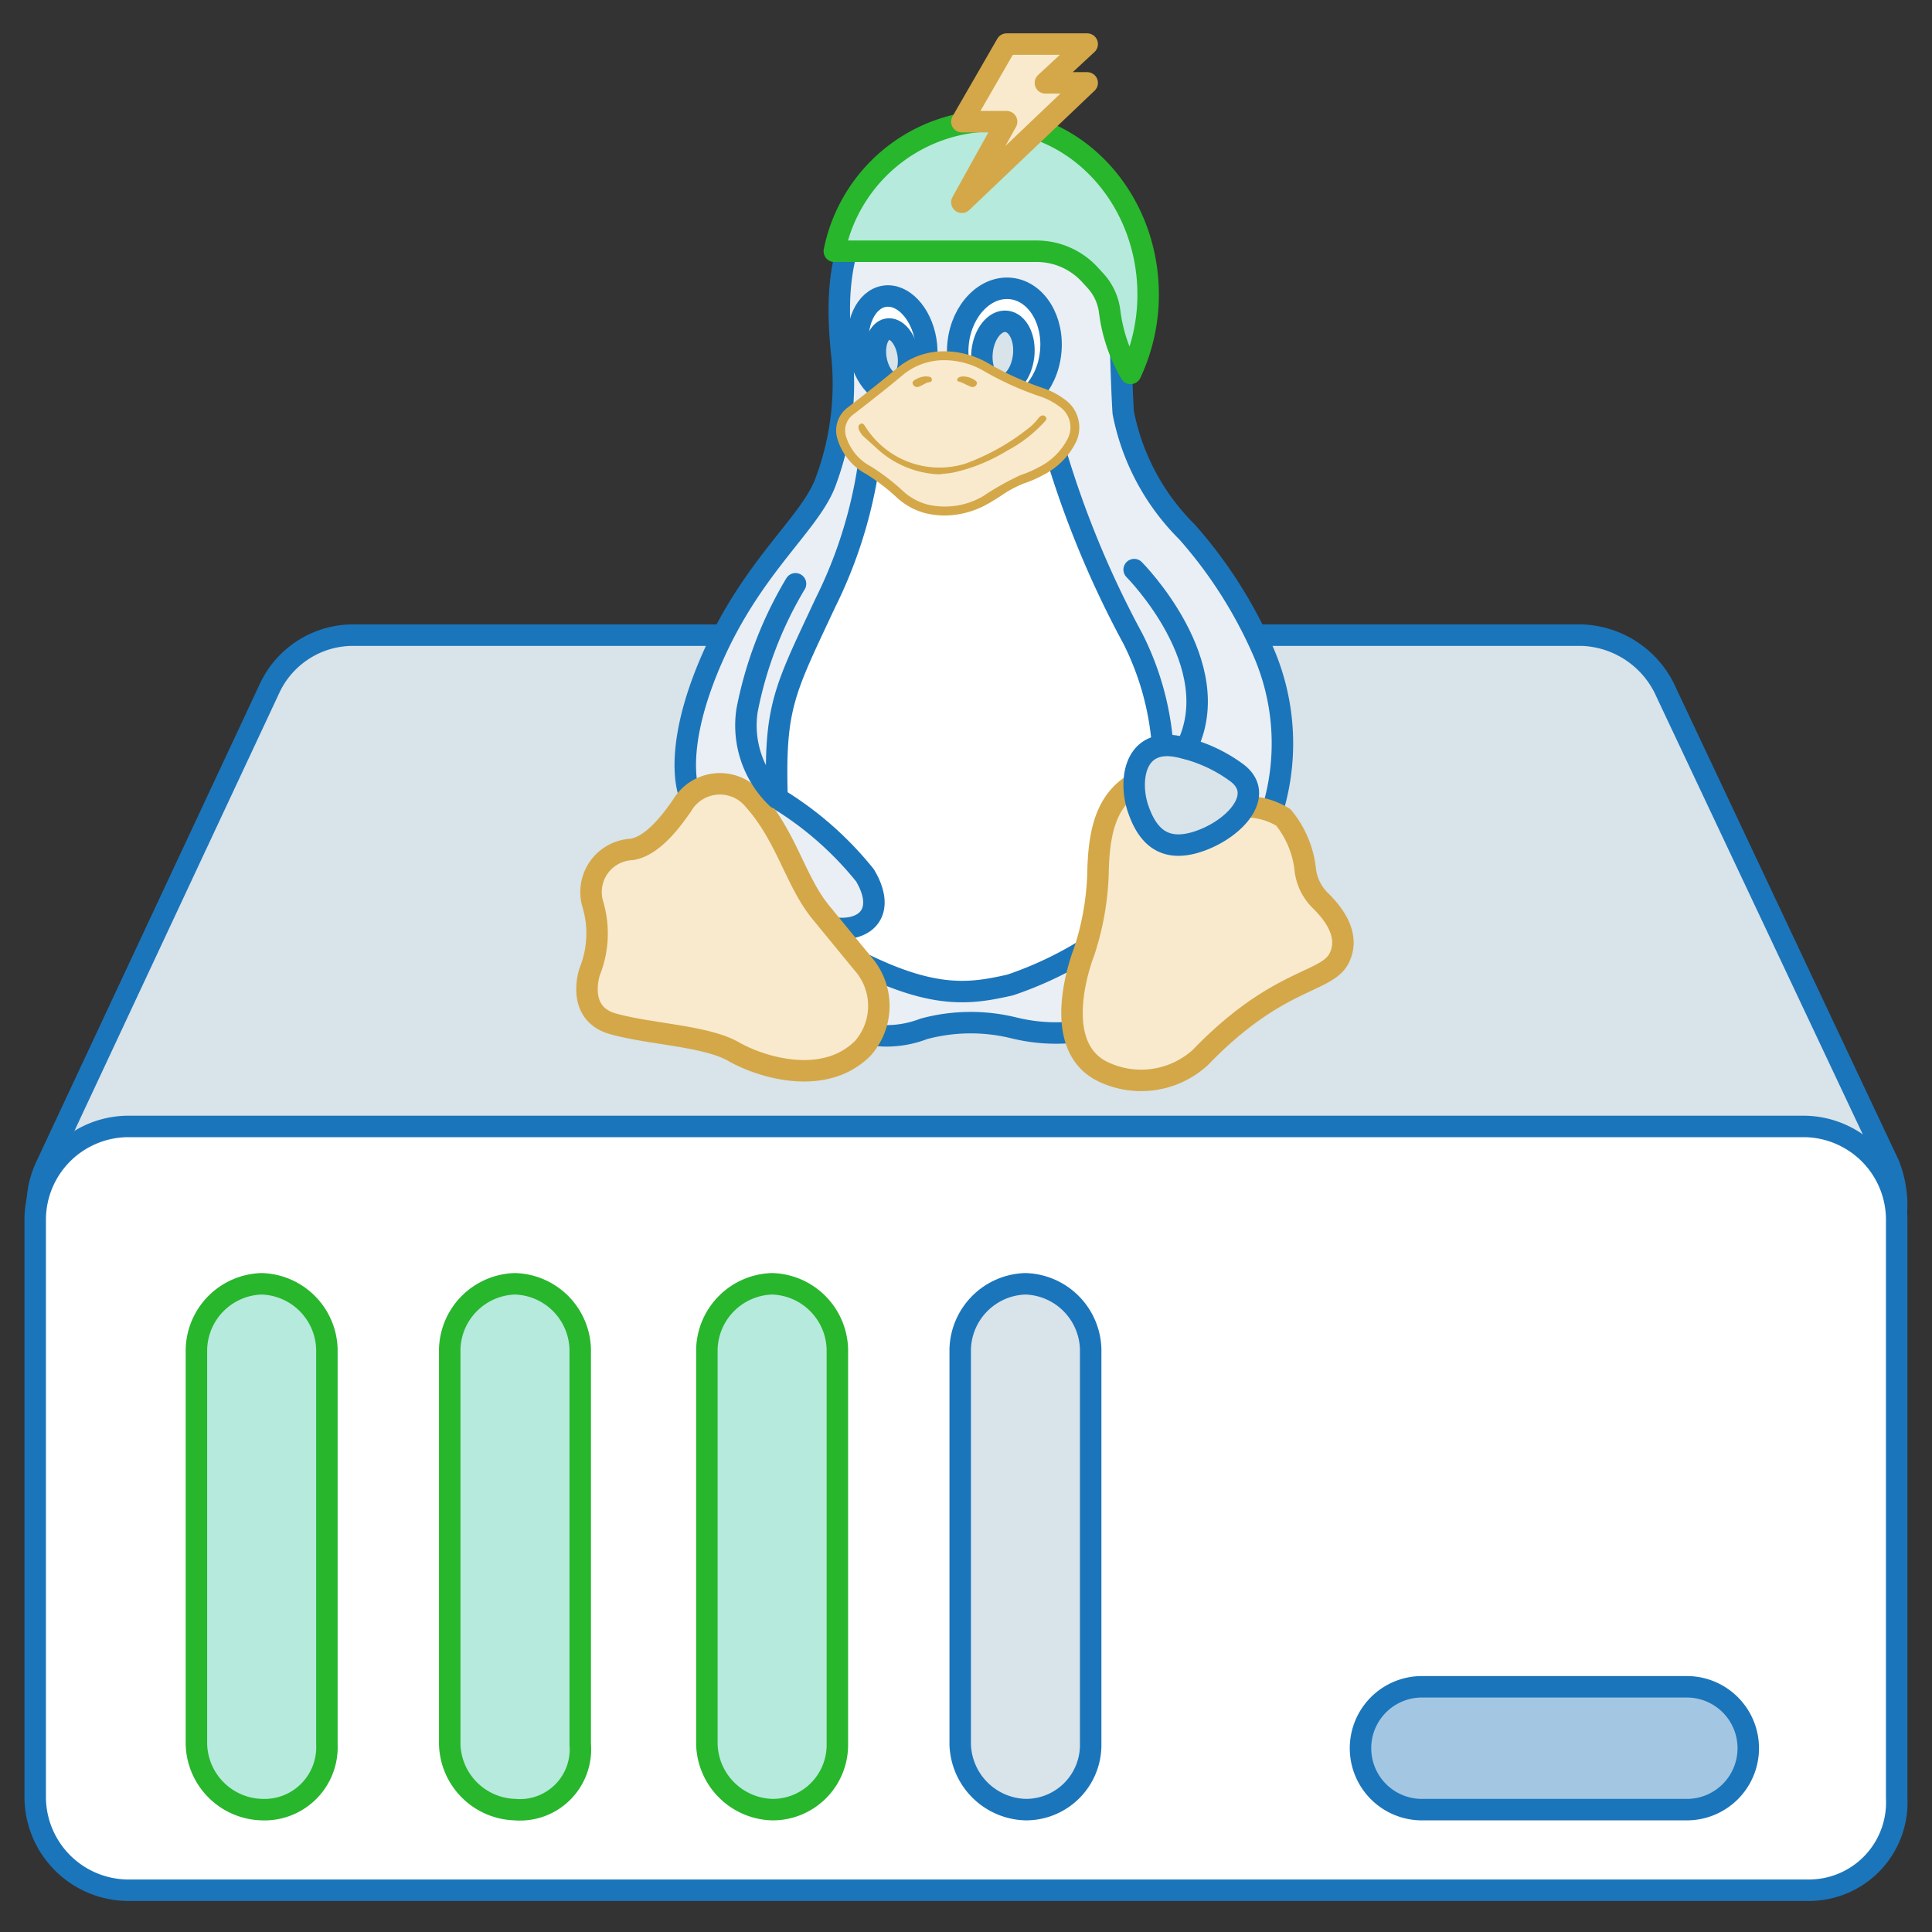 <svg id="f13e49b1-caf4-4f2f-bc97-613784ed89ea" data-name="a45cb05d-f5c2-4b4d-8536-4c010831a192" xmlns="http://www.w3.org/2000/svg" viewBox="0 0 90 90"><rect x="0" y="0" width="90" height="90" fill="#333333" stroke="none"/><title>ICONES_REVENDA SSD</title><path d="M73.694,29.588H16.48a4.287,4.287,0,0,0-3.933,2.503L2.176,54.262A4.358,4.358,0,0,0,4.173,60.093q.074.036.149.069a3.224,3.224,0,0,0,1.788.358H84.064a4.391,4.391,0,0,0,4.291-4.47,5.289,5.289,0,0,0-.358-1.788l-10.37-21.992A4.463,4.463,0,0,0,73.694,29.588Z" fill="#d8e3ea" stroke="#1b75bb" stroke-linecap="round" stroke-linejoin="round"/><path d="M84.243,88.054H5.931a4.351,4.351,0,0,1-4.291-4.291V56.765A4.351,4.351,0,0,1,5.931,52.474H84.064A4.351,4.351,0,0,1,88.355,56.765V83.763a4.091,4.091,0,0,1-3.886,4.286Q84.356,88.055,84.243,88.054Z" fill="#fff" stroke="#1b75bb" stroke-linecap="round" stroke-linejoin="round"/><path d="M78.521,78.578H66.185a2.861,2.861,0,0,0,0,5.721h12.337a2.861,2.861,0,1,0,.009-5.721Z" fill="#a3c7e3" stroke="#1b75bb" stroke-linecap="round" stroke-linejoin="round"/><path d="M12.189,84.299h0a3.133,3.133,0,0,1-3.039-3.039V62.844a3.133,3.133,0,0,1,3.039-3.04h0a3.133,3.133,0,0,1,3.039,3.04V81.26A2.91,2.91,0,0,1,12.454,84.299Q12.321,84.305,12.189,84.299Z" fill="#b5eadc" stroke="#28b62c" stroke-linecap="round" stroke-linejoin="round"/><path d="M23.989,84.299h0a3.133,3.133,0,0,1-3.039-3.039V62.844a3.133,3.133,0,0,1,3.039-3.04h0A3.133,3.133,0,0,1,27.029,62.844V81.26a2.817,2.817,0,0,1-3.04,3.04Z" fill="#b5eadc" stroke="#28b62c" stroke-linecap="round" stroke-linejoin="round"/><path d="M35.968,84.299h0a3.133,3.133,0,0,1-3.039-3.039V62.844a3.133,3.133,0,0,1,3.039-3.04h0A3.133,3.133,0,0,1,39.008,62.844V81.26a3.014,3.014,0,0,1-2.987,3.04Q35.994,84.3,35.968,84.299Z" fill="#b5eadc" stroke="#28b62c" stroke-linecap="round" stroke-linejoin="round"/><path d="M47.769,84.299h0a3.133,3.133,0,0,1-3.039-3.039V62.844a3.133,3.133,0,0,1,3.039-3.04h0a3.133,3.133,0,0,1,3.039,3.04V81.26A3.014,3.014,0,0,1,47.821,84.299Q47.795,84.3,47.769,84.299Z" fill="#d8e3ea" stroke="#1b75bb" stroke-linecap="round" stroke-linejoin="round"/><polygon points="45.121 11.166 51.146 13.784 52.335 25.28 57.399 37.638 53.643 44.463 49.154 46.603 42.987 46.603 35.926 46.603 33.784 34.727 38.238 25.28 41.345 15.333 45.121 11.166" fill="#fff" stroke="#1b75bb" stroke-linecap="round" stroke-linejoin="round"/><path d="M51.992,43.25a17.025,17.025,0,0,1-4.934,2.634c-2.095.473-4.021.777-8.821-2.062L39.792,48.012A4.801,4.801,0,0,0,43.031,47.929a8.408,8.408,0,0,1,4.193-.048,8.216,8.216,0,0,0,4.569-.181C54.037,46.863,51.992,43.25,51.992,43.25Z" fill="#e9eff4" stroke="#1b75bb" stroke-linecap="round" stroke-linejoin="round"/><path d="M45.758,7.319s6.337-.514,6.387,6.836c0,0,.101,4.019.181,5.074a10.734,10.734,0,0,0,2.975,5.556,21.134,21.134,0,0,1,3.554,5.582,10.716,10.716,0,0,1,.501,7.11c-1.132,3.213-3.941-.216-3.941-.216l-1.267-2.663a13.251,13.251,0,0,0-1.375-4.848,45.524,45.524,0,0,1-3.869-9.622l-4.083-.998-4.288,2.019a21.385,21.385,0,0,1-2.088,6.942c-1.907,4.083-2.382,4.809-2.246,9.097a15.679,15.679,0,0,1,4.094,3.587c.985,1.654.104,2.617-1.382,2.46s-5.279-3.697-5.279-3.697L32.123,37.021s-.879-1.948,1.047-6.348,4.651-6.325,5.321-8.317a12.983,12.983,0,0,0,.712-5.97c-.231-2.367-.356-6.18,2.682-8.086A7.586,7.586,0,0,1,45.758,7.319Z" fill="#e9eff4" stroke="#1b75bb" stroke-linecap="round" stroke-linejoin="round"/><path d="M57.399,37.638a3.361,3.361,0,0,1,2.384.44,4.622,4.622,0,0,1,1.028,2.501,2.416,2.416,0,0,0,.643,1.319c.373.373,1.52,1.486.946,2.704s-2.839.879-6.489,4.664a4.101,4.101,0,0,1-4.561.643c-2.569-1.283-.846-5.577-.846-5.577a12.884,12.884,0,0,0,.643-3.582c.034-1.859.304-3.615,1.993-4.394C54.83,35.576,57.399,37.638,57.399,37.638Z" fill="#f9eace" stroke="#d4a848" stroke-linecap="round" stroke-linejoin="round"/><path d="M54.797,34.764a6.963,6.963,0,0,1,2.839,1.25c1.319,1.013-.101,2.602-1.792,3.178-1.689.574-2.433-.337-2.839-1.555C52.601,36.42,52.804,34.427,54.797,34.764Z" fill="#d8e3ea" stroke="#1b75bb" stroke-linecap="round" stroke-linejoin="round"/><path d="M38.239,42.503l1.954,2.382a2.982,2.982,0,0,1,0,3.949c-1.788,1.792-4.722.896-6.018.155s-3.861-.803-5.621-1.296-1.08-2.44-1.08-2.44a4.767,4.767,0,0,0,.155-3.088,1.988,1.988,0,0,1,1.792-2.595c1.05-.155,1.987-1.529,2.347-2.038a2.043,2.043,0,0,1,3.366-.248C36.644,38.983,37.058,41.063,38.239,42.503Z" fill="#f9eace" stroke="#d4a848" stroke-linecap="round" stroke-linejoin="round"/><ellipse cx="41.57" cy="16.111" rx="1.579" ry="2.339" transform="translate(-2.064 6.961) rotate(-9.341)" fill="#fff" stroke="#1b75bb" stroke-linecap="round" stroke-linejoin="round"/><ellipse cx="46.788" cy="16.206" rx="2.784" ry="2.166" transform="translate(25.453 60.889) rotate(-83.581)" fill="#fff" stroke="#1b75bb" stroke-linecap="round" stroke-linejoin="round"/><ellipse cx="41.553" cy="16.595" rx="0.756" ry="1.28" transform="translate(-2.143 6.964) rotate(-9.341)" fill="#d8e3ea" stroke="#1b75bb" stroke-linecap="round" stroke-linejoin="round"/><ellipse cx="46.718" cy="16.474" rx="1.514" ry="0.972" transform="translate(25.124 61.058) rotate(-83.581)" fill="#d8e3ea" stroke="#1b75bb" stroke-linecap="round" stroke-linejoin="round"/><path d="M37.058,27.196a18.22,18.22,0,0,0-2.259,5.906A4.689,4.689,0,0,0,36.199,37.183" fill="none" stroke="#1b75bb" stroke-linecap="round" stroke-linejoin="round"/><path d="M52.834,26.535s4.412,4.429,2.414,8.33" fill="none" stroke="#1b75bb" stroke-linecap="round" stroke-linejoin="round"/><path d="M44.014,24.015a3.911,3.911,0,0,1-.851-.096,3.075,3.075,0,0,1-1.379-.737A9.625,9.625,0,0,0,40.363,22.09a2.746,2.746,0,0,1-1.345-1.622,1.33,1.33,0,0,1,.475-1.487c.791-.611,1.576-1.224,2.341-1.867a3.381,3.381,0,0,1,2.087-.748,4.088,4.088,0,0,1,2.115.557,13.994,13.994,0,0,0,2.552,1.155,3.548,3.548,0,0,1,1.019.536,1.589,1.589,0,0,1,.472,2.067,3.434,3.434,0,0,1-1.441,1.426,5.58,5.58,0,0,1-.953.417,5.281,5.281,0,0,0-1.047.567c-.212.136-.425.273-.646.393A4.118,4.118,0,0,1,44.014,24.015Z" fill="#d4a848"/><path d="M43.939,16.78a3.664,3.664,0,0,1,1.879.495,14.315,14.315,0,0,0,2.627,1.19,3.129,3.129,0,0,1,.903.471,1.168,1.168,0,0,1,.358,1.559,3.018,3.018,0,0,1-1.277,1.249,5.075,5.075,0,0,1-.881.385,12.52,12.52,0,0,0-1.754.987,3.529,3.529,0,0,1-2.538.398,2.67,2.67,0,0,1-1.196-.644,10.112,10.112,0,0,0-1.482-1.137,2.351,2.351,0,0,1-1.158-1.376.924.924,0,0,1,.328-1.048c.796-.613,1.585-1.231,2.355-1.878A2.996,2.996,0,0,1,43.939,16.78Zm-.204,5.319c.222-.028.446-.047.667-.085a8.123,8.123,0,0,0,2.505-1.014,6.36,6.36,0,0,0,1.731-1.329c.063-.071.178-.165.055-.271-.115-.099-.219-.031-.304.063a3.178,3.178,0,0,1-.331.368,10.555,10.555,0,0,1-3.076,1.763,4.077,4.077,0,0,1-4.588-1.594c-.096-.113-.167-.35-.324-.247-.168.11-.045.315.055.462a.626.626,0,0,0,.096.109c.18.164.36.329.544.489A4.542,4.542,0,0,0,43.735,22.098Zm1.142-4.564c-.107.009-.219.013-.28.12a.079.079,0,0,0,.031.108h0l.023.008c.209.051.386.179.586.246a.205.205,0,0,0,.264-.122v-0l.001-.004c.036-.103-.054-.158-.127-.205a1.025,1.025,0,0,0-.498-.151ZM43.106,17.532a1.101,1.101,0,0,0-.434.133c-.088.053-.207.111-.143.244a.219.219,0,0,0,.294.097l.006-.003c.116-.044.221-.114.334-.167.096-.044.275-.01.244-.177-.025-.132-.181-.113-.301-.127Z" fill="#f9eace"/><path d="M53.485,13.729a8.618,8.618,0,0,1-.817,3.665,7.58,7.58,0,0,1-.977-2.893,2.583,2.583,0,0,0-.651-1.413l-.279-.305a3.366,3.366,0,0,0-2.48-1.079H38.866a7.563,7.563,0,0,1,7.189-6.074C50.16,5.63,53.485,9.254,53.485,13.729Z" fill="#b5eadc" stroke="#28b62c" stroke-linecap="round" stroke-linejoin="round"/><polygon points="46.892 2.054 50.646 2.054 48.699 3.861 50.646 3.861 44.807 9.422 46.892 5.668 44.807 5.668 46.892 2.054" fill="#f9eace" stroke="#d4a848" stroke-linecap="round" stroke-linejoin="round"/></svg>
